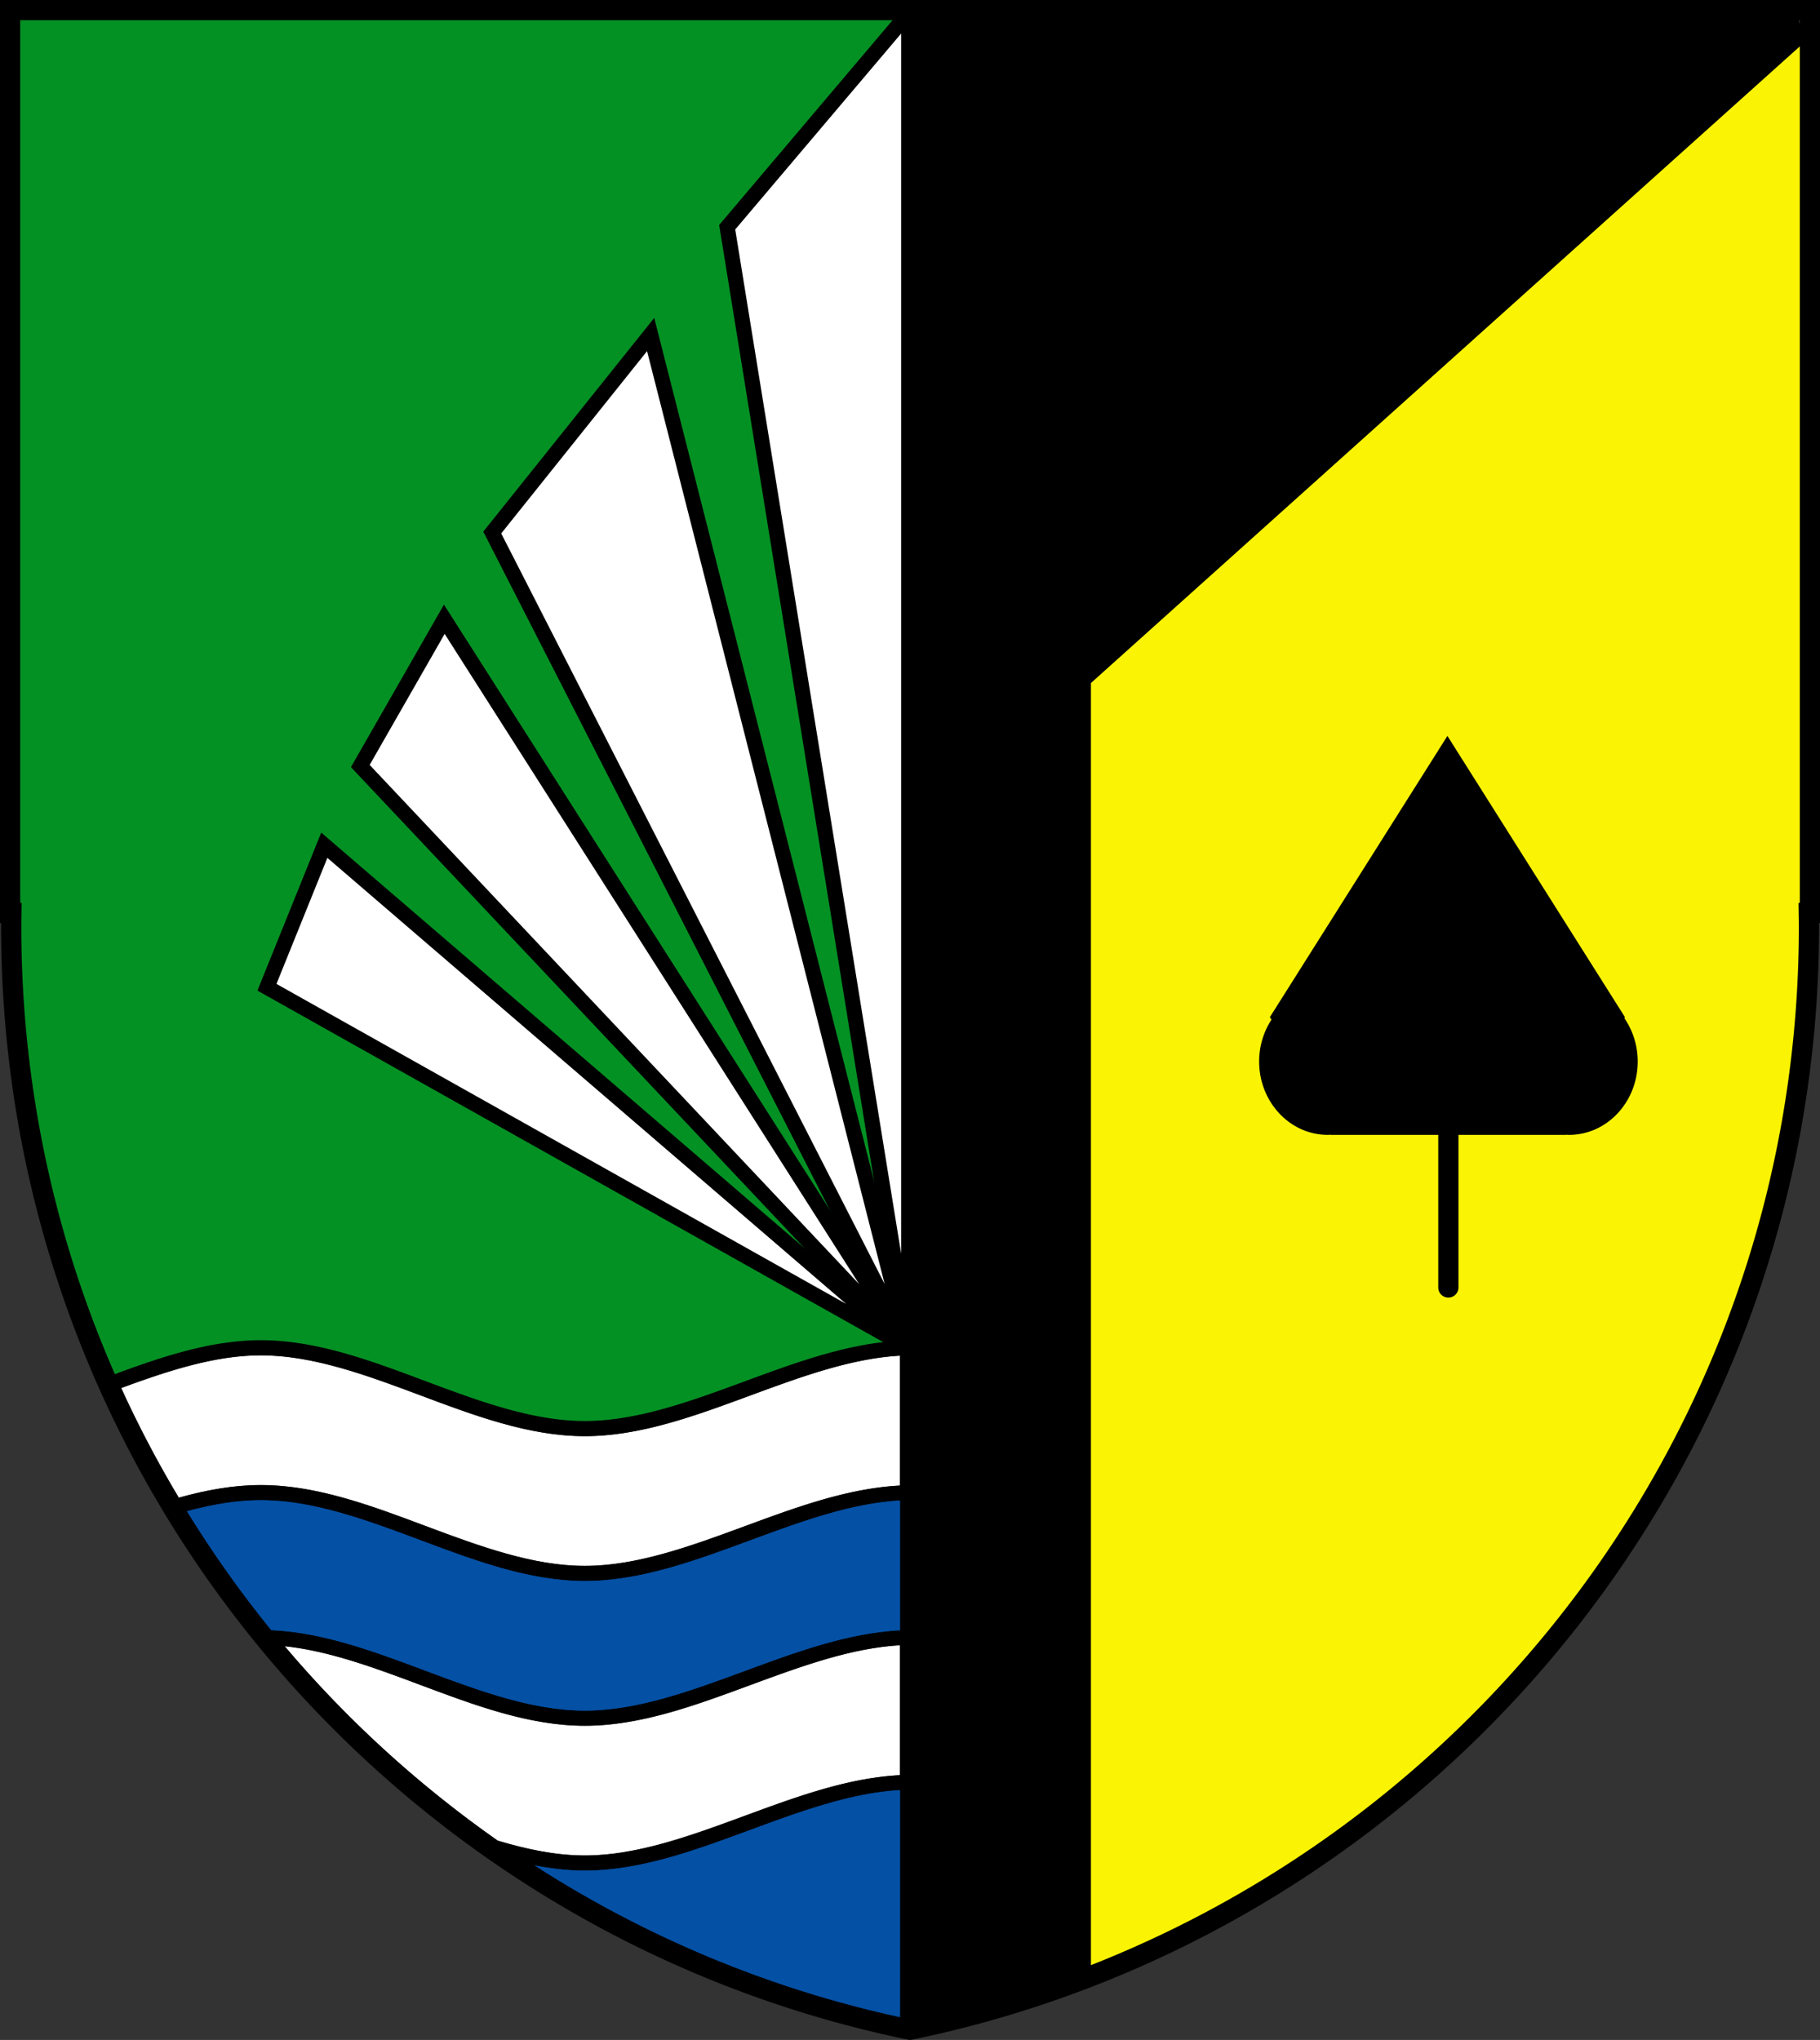 <?xml version="1.0" encoding="UTF-8" standalone="no"?>
<!-- Created with Inkscape (http://www.inkscape.org/) -->

<svg
   xmlns:dc="http://purl.org/dc/elements/1.1/"
   xmlns:cc="http://creativecommons.org/ns#"
   xmlns:rdf="http://www.w3.org/1999/02/22-rdf-syntax-ns#"
   xmlns:svg="http://www.w3.org/2000/svg"
   xmlns="http://www.w3.org/2000/svg"
   version="1.1"
   width="360.406"
   height="403.938"
   id="svg2">
  <rect width="100%" height="100%" fill="#333333" stroke="none"/>
  <defs
     id="defs4" />
  <g
     transform="translate(-169.938,-330.156)"
     id="layer2"
     style="display:inline">
    <path
       d="m 524.281,339.125 c -46.513,41.79 -93.034,83.572 -139.562,125.344 -1.609,85.23 -0.656,178.525 -0.656,254.438 3.085,4.627 9.383,-2.068 13.688,-2.906 62.225,-28.628 109.98,-86.796 124.656,-153.938 7.672,-33.639 4.716,-68.625 5.5,-102.906 -0.065,-39.51 -0.188,-79.021 -0.281,-118.531 -0.194,-1.61 -2.039,-2.505 -3.344,-1.5 z"
       id="path3937"
       style="fill:#faf404;fill-opacity:1;fill-rule:evenodd;stroke:#000000;stroke-width:0;stroke-linecap:round;stroke-linejoin:round;stroke-miterlimit:4;stroke-opacity:1;stroke-dasharray:none;stroke-dashoffset:0" />
    <path
       d="m 344.469,331.594 c -56.786,1.022 -113.583,0.601 -170.375,0.688 -4.41,3.606 -0.823,11.646 -1.952,17 0.482,61.111 -0.236,122.246 1.222,183.341 2.251,24.231 8.203,48.473 18.291,70.513 5.977,0.554 12.162,-3.751 18.377,-4.51 21.932,-5.22 42.1,7.798 62.906,12.656 21.632,6.035 42.213,-6.686 62.531,-11.844 5.352,-1.767 13.667,-4.18 13.667,-4.18 0,0 3.671,-174.364 4.458,-261.32 -0.782,-3.901 -6.562,-1.761 -9.125,-2.344 z"
       id="path3943"
       style="fill:#049124;fill-opacity:1;fill-rule:evenodd;stroke:#000000;stroke-width:0;stroke-linecap:round;stroke-linejoin:round;stroke-miterlimit:4;stroke-opacity:1;stroke-dasharray:none;stroke-dashoffset:0" />
    <path
       d="m 219.75,625.531 c -4.328,0.77 -10.203,0.012 -13.429,3.215 -1.165,4.061 3.99,7.543 5.46,11.129 3.984,4.751 6.692,11.259 11.875,14.688 20.797,1.683 39.046,14.685 60.031,15.938 22.765,0.601 42.254,-14.271 64.5,-15.75 3.92,-3.892 0.726,-11.308 1.75,-16.594 -0.316,-4.887 2.329,-15.168 -6.062,-12.219 -22.797,3.428 -43.676,18.963 -67.406,14.594 -19.216,-3.734 -36.722,-15.475 -56.719,-15 z"
       id="path3988"
       style="fill:#0450a4;fill-opacity:1;fill-rule:evenodd;stroke:#000000;stroke-width:0;stroke-linecap:round;stroke-linejoin:round;stroke-miterlimit:4;stroke-opacity:1;stroke-dasharray:none;stroke-dashoffset:0" />
    <path
       d="m 345.031,683.156 c -23.004,2.946 -43.888,18.72 -67.719,14.938 -5.15,2.845 2.146,5.748 4.644,7.271 20.668,11.657 42.988,21.54 66.373,25.746 3.538,-3.15 0.606,-9.798 1.604,-14.267 -0.455,-11.084 0.935,-22.575 -0.683,-33.406 -1.33,-0.784 -2.783,-0.347 -4.219,-0.281 z"
       id="path3990"
       style="fill:#0450a4;fill-opacity:1;fill-rule:evenodd;stroke:#000000;stroke-width:0;stroke-linecap:round;stroke-linejoin:round;stroke-miterlimit:4;stroke-opacity:1;stroke-dasharray:none;stroke-dashoffset:0" />
    <path
       d="m 221.594,598.531 c -9.059,0 -18.299,3.025 -27.656,6.469 3.405,7.476 7.22,14.717 11.406,21.719 5.364,-1.496 10.784,-2.5 16.25,-2.5 11.065,0 21.903,4.094 32.594,8.094 10.691,4 21.246,7.906 31.562,7.906 10.317,0 20.964,-3.906 31.812,-7.906 10.048,-3.705 20.254,-7.462 30.594,-8 l 0,-25.719 c -9.665,0.543 -19.535,4.157 -29.531,7.844 -10.846,4 -21.81,8.094 -32.875,8.094 -11.065,0 -21.903,-4.094 -32.594,-8.094 -10.691,-4 -21.246,-7.906 -31.562,-7.906 z m 126.562,57.406 c -9.665,0.543 -19.535,4.157 -29.531,7.844 -10.846,4 -21.81,8.094 -32.875,8.094 -11.065,0 -21.903,-4.094 -32.594,-8.094 -9.067,-3.393 -18.034,-6.722 -26.844,-7.656 12.326,14.576 26.522,27.517 42.188,38.5 5.815,1.733 11.56,2.938 17.25,2.938 10.317,0 20.964,-3.906 31.812,-7.906 10.048,-3.705 20.254,-7.462 30.594,-8 l 0,-25.719 z"
       id="path4004"
       style="fill:#ffffff;fill-opacity:1;fill-rule:evenodd;stroke:#000000;stroke-width:0;stroke-linecap:round;stroke-linejoin:round;stroke-miterlimit:4;stroke-opacity:1;stroke-dasharray:none;stroke-dashoffset:0" />
    <path
       d="m 169.938,330.156 0,2 0,178.781 0,2 0.219,0 c -0.002,0.211 0,0.411 0,0.625 0,108.671 77.141,199.379 179.594,220.469 l 0.406,0.062 0.406,-0.062 c 102.452,-21.089 179.594,-111.798 179.594,-220.469 0,-0.214 0.002,-0.414 0,-0.625 l 0.188,0 0,-2 0,-178.781 0,-2 -2,0 -356.406,0 -2,0 z m 4,4 174.219,0 0,261.469 c -10.34,0.538 -20.545,4.295 -30.594,8 -10.848,4 -21.496,7.906 -31.812,7.906 -10.317,0 -20.872,-3.906 -31.562,-7.906 -10.691,-4 -21.529,-8.094 -32.594,-8.094 -9.796,0 -19.412,3.209 -28.906,6.719 -11.915,-27.142 -18.531,-57.143 -18.531,-88.688 0,-0.843 0.022,-1.698 0.031,-2.594 l 0.031,-2.031 -0.281,0 0,-174.781 z m 352.188,0 0.219,0 0,0.656 -0.125,-0.156 c -0.021,-0.174 -0.052,-0.347 -0.094,-0.5 z m 0.219,5.188 0,169.594 -0.25,0 0.031,2.031 c 0.009,0.897 0.031,1.752 0.031,2.594 0,93.517 -58.151,173.402 -140.188,205.719 l 0,-253.875 140.375,-126.062 z M 456.562,475.875 l -35.156,55.688 0.312,0.5 c -1.529,2.352 -2.438,5.199 -2.438,8.281 0,8.025 6.097,14.531 13.594,14.531 0.192,0 0.373,-0.023 0.562,-0.031 l 0,0.031 21.312,0 0,30.219 a 2,2 0 1 0 4,0 l 0,-30.219 21.344,0 0,-0.031 c 0.19,0.008 0.371,0.031 0.562,0.031 7.497,0 13.594,-6.506 13.594,-14.531 0,-3.216 -1.004,-6.187 -2.656,-8.594 l 0.125,-0.188 L 456.562,475.875 z M 221.594,598.531 c 10.317,0 20.872,3.906 31.562,7.906 10.691,4 21.529,8.094 32.594,8.094 11.065,0 22.029,-4.094 32.875,-8.094 9.996,-3.686 19.867,-7.301 29.531,-7.844 l 0,25.719 c -10.34,0.538 -20.545,4.295 -30.594,8 -10.848,4 -21.496,7.906 -31.812,7.906 -10.317,0 -20.872,-3.906 -31.562,-7.906 -10.691,-4 -21.529,-8.094 -32.594,-8.094 -5.466,0 -10.886,1.004 -16.25,2.5 C 201.158,619.717 197.343,612.476 193.938,605 c 9.357,-3.443 18.597,-6.469 27.656,-6.469 z m 0,28.688 c 10.317,0 20.872,3.906 31.562,7.906 10.691,4 21.529,8.094 32.594,8.094 11.065,0 22.029,-4.094 32.875,-8.094 9.996,-3.686 19.867,-7.301 29.531,-7.844 l 0,25.688 c -10.34,0.538 -20.545,4.295 -30.594,8 -10.848,4 -21.496,7.906 -31.812,7.906 -10.317,0 -20.872,-3.906 -31.562,-7.906 -10.013,-3.746 -20.164,-7.561 -30.5,-8.031 -0.004,-0.005 -0.027,0.005 -0.031,0 -6.061,-7.446 -11.623,-15.327 -16.688,-23.531 4.915,-1.324 9.805,-2.188 14.625,-2.188 z m 126.562,28.719 0,25.719 c -10.34,0.538 -20.545,4.295 -30.594,8 -10.848,4 -21.496,7.906 -31.812,7.906 -5.69,0 -11.435,-1.205 -17.25,-2.938 -15.666,-10.983 -29.862,-23.924 -42.188,-38.5 8.809,0.934 17.776,4.264 26.844,7.656 10.691,4 21.529,8.094 32.594,8.094 11.065,0 22.029,-4.094 32.875,-8.094 9.996,-3.686 19.867,-7.301 29.531,-7.844 z m 0,28.688 0,44.938 c -26.135,-5.686 -50.545,-16.007 -72.344,-30.031 3.293,0.637 6.605,1.031 9.938,1.031 11.065,0 22.029,-4.094 32.875,-8.094 9.996,-3.686 19.867,-7.301 29.531,-7.844 z"
       id="path3933"
       style="fill:#000000;fill-opacity:1;fill-rule:evenodd;stroke:#000000;stroke-width:0;stroke-linecap:round;stroke-linejoin:round;stroke-miterlimit:4;stroke-opacity:1;stroke-dasharray:none;stroke-dashoffset:0" />
    <path
       d="M 349.885,597.026 222.801,525.643 234.158,497.522 z"
       id="path3844"
       style="fill:#ffffff;stroke:#000000;stroke-width:3;stroke-linecap:butt;stroke-linejoin:miter;stroke-miterlimit:4;stroke-opacity:1;stroke-dasharray:none" />
    <path
       d="M 349.885,597.026 241.287,481.838 257.921,452.776 z"
       id="path3846"
       style="fill:#ffffff;stroke:#000000;stroke-width:3;stroke-linecap:butt;stroke-linejoin:miter;stroke-miterlimit:4;stroke-opacity:1;stroke-dasharray:none" />
    <path
       d="M 349.885,597.026 267.416,435.603 298.781,396.396 z"
       id="path3848"
       style="fill:#ffffff;stroke:#000000;stroke-width:3;stroke-linecap:butt;stroke-linejoin:miter;stroke-miterlimit:4;stroke-opacity:1;stroke-dasharray:none" />
    <path
       d="M 349.885,597.026 313.941,375.151 349.885,332.706 z"
       id="path3850"
       style="fill:#ffffff;stroke:#000000;stroke-width:3;stroke-linecap:butt;stroke-linejoin:miter;stroke-miterlimit:4;stroke-opacity:1;stroke-dasharray:none" />
    <path
       d="m 221.594,627.219 c -4.82,0 -9.71,0.864 -14.625,2.188 5.065,8.204 10.626,16.085 16.688,23.531 0.004,0.005 0.027,-0.005 0.031,0 10.336,0.471 20.487,4.285 30.5,8.031 10.691,4 21.246,7.906 31.562,7.906 10.317,0 20.964,-3.906 31.812,-7.906 10.048,-3.705 20.254,-7.462 30.594,-8 l 0,-25.688 c -9.665,0.543 -19.535,4.157 -29.531,7.844 -10.846,4 -21.81,8.094 -32.875,8.094 -11.065,0 -21.903,-4.094 -32.594,-8.094 -10.691,-4 -21.246,-7.906 -31.562,-7.906 z m 126.562,57.406 c -9.665,0.543 -19.535,4.157 -29.531,7.844 -10.846,4 -21.81,8.094 -32.875,8.094 -3.332,0 -6.645,-0.395 -9.938,-1.031 21.799,14.025 46.209,24.345 72.344,30.031 l 0,-44.938 z"
       id="path3996"
       style="fill:#0450a4;fill-opacity:1;fill-rule:evenodd;stroke:#000000;stroke-width:0;stroke-linecap:round;stroke-linejoin:round;stroke-miterlimit:4;stroke-opacity:1;stroke-dasharray:none;stroke-dashoffset:0" />
  </g>
</svg>
